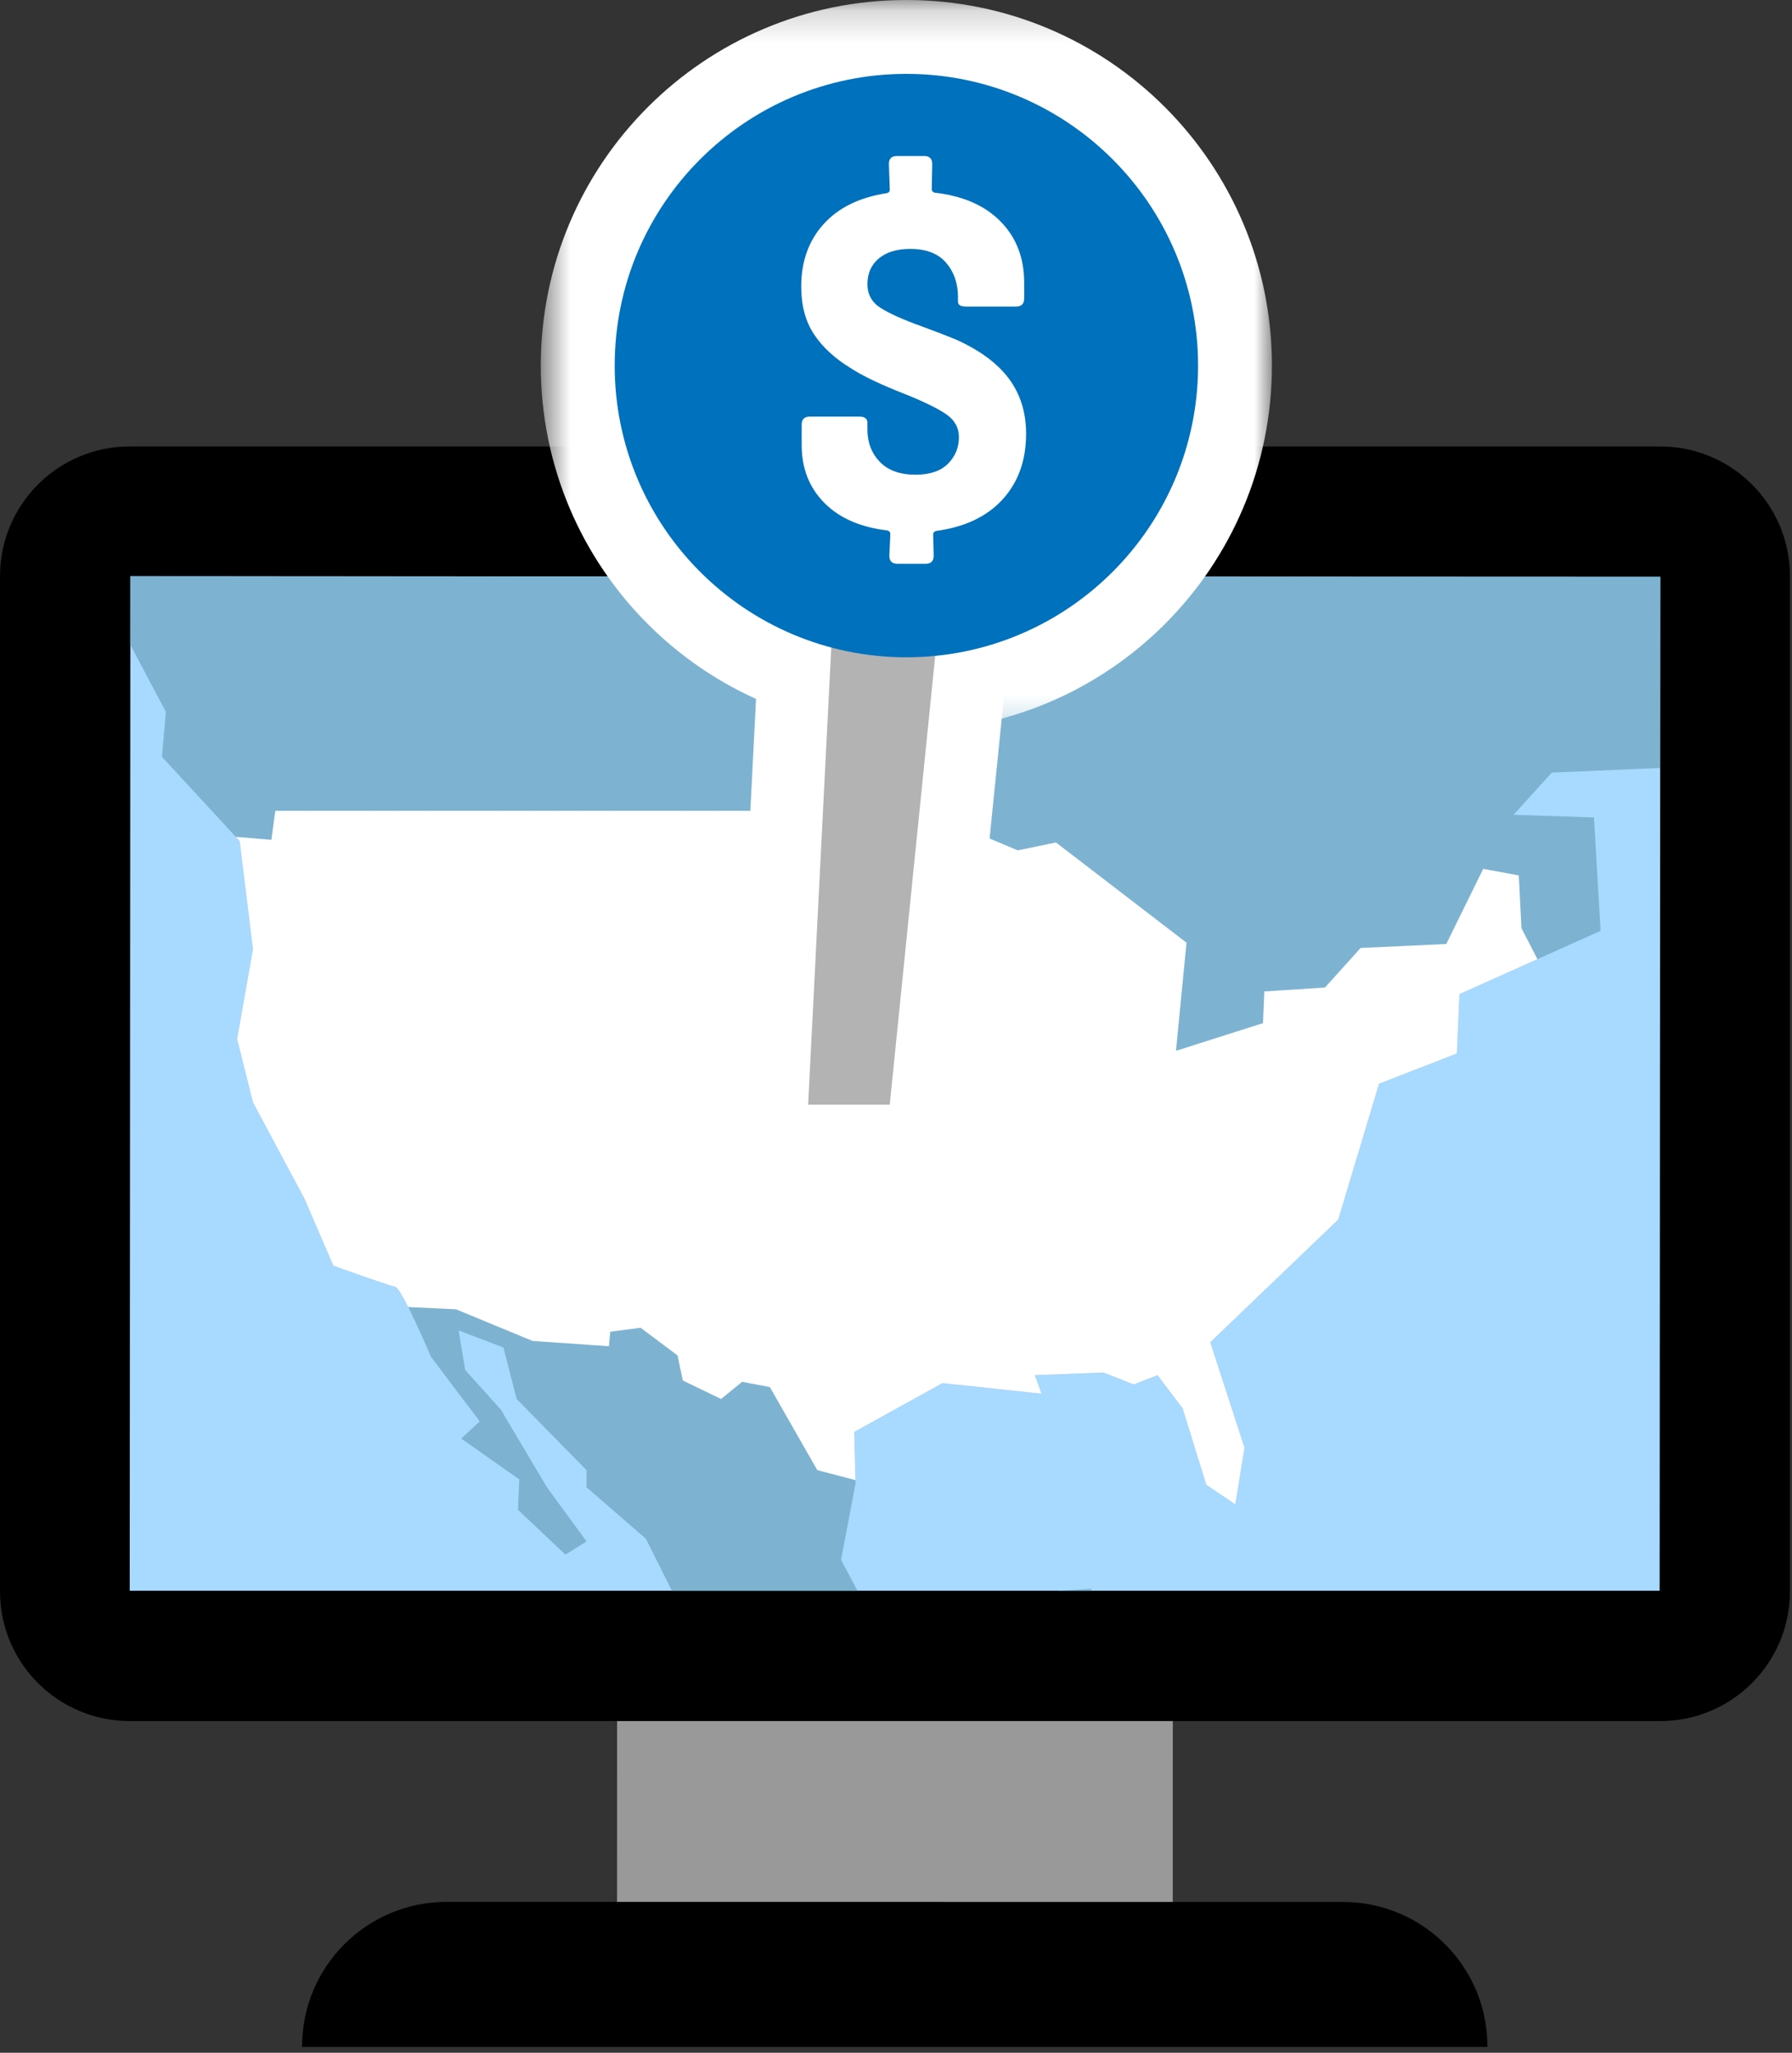 <?xml version="1.0" encoding="UTF-8"?>
<svg width="55px" height="63px" viewBox="0 0 55 63" version="1.1" xmlns="http://www.w3.org/2000/svg" xmlns:xlink="http://www.w3.org/1999/xlink">
    <rect x="0" y="0" width="55" height="63" fill="#333333" stroke="none"/>
    <!-- Generator: Sketch 49.3 (51167) - http://www.bohemiancoding.com/sketch -->
    <title>Feature-Ico-01</title>
    <desc>Created with Sketch.</desc>
    <defs>
        <polygon id="path-1" points="0.598 0.179 23.038 0.179 23.038 22.619 0.598 22.619"></polygon>
    </defs>
    <g id="Landing-page" stroke="none" stroke-width="1" fill="none" fill-rule="evenodd">
        <g id="HOS-Icons" transform="translate(-332, -1502)">
            <g id="Feature-Ico-01" transform="translate(332, 1501)">
                <polygon id="Fill-1" fill="#999999" points="18.938 60.488 18.945 29.35 36 29.369 35.994 60.488"></polygon>
                <g id="Group-25" transform="translate(0, 0.821)">
                    <path d="M9.271,63 L9.272,62.968 C9.28,60.524 11.263,58.549 13.707,58.549 L41.218,58.551 C43.672,58.551 45.661,60.545 45.652,63 L9.271,63 Z" id="Fill-2" fill="#000000"></path>
                    <path d="M50.957,53 L3.98,53 C1.782,53 0,51.218 0,49.02 L0,17.862 C0,15.664 1.782,13.881 3.98,13.881 L50.957,13.881 C53.155,13.881 54.937,15.664 54.937,17.862 L54.937,49.02 C54.937,51.218 53.155,53 50.957,53" id="Fill-4" fill="#000000"></path>
                    <polygon id="Fill-6" fill="#A8D9FF" points="3.981 49 4.001 17.862 50.958 17.882 50.938 49"></polygon>
                    <path d="M3.999,19.967 L5.092,22.029 L4.97,23.405 L7.358,25.995 L7.763,29.314 L7.276,32.066 L7.763,34.009 L9.341,36.963 L10.231,39.028 C10.231,39.028 11.931,39.634 12.134,39.675 C12.336,39.716 13.227,41.82 13.227,41.82 L14.724,43.803 L14.157,44.329 L15.938,45.584 L15.897,46.515 L17.354,47.891 L18.002,47.486 L16.788,45.826 L15.371,43.439 L14.278,42.225 L14.076,41.01 L15.452,41.536 L15.856,43.114 L18.002,45.3 L18.002,45.826 L19.823,47.404 L20.621,49 L26.318,49 L25.813,48.053 L26.259,45.705 L26.218,44.127 L28.929,42.629 L31.965,42.953 L31.763,42.387 L33.866,42.306 L34.798,42.67 L35.526,42.387 L36.295,43.399 L37.023,45.745 L37.914,46.353 L38.197,44.613 L37.145,41.374 L41.071,37.611 L42.325,33.442 L44.714,32.511 L44.794,30.69 L49.125,28.747 L48.923,25.267 L46.454,25.186 L47.627,23.891 L50.953,23.748 L50.957,17.882 L4,17.863 L3.999,19.967 Z" id="Fill-8" fill="#7DB3D1"></path>
                    <polygon id="Fill-10" fill="#7DB3D1" points="33.484 49 33.504 48.942 32.469 49"></polygon>
                    <path d="M46.697,28.666 L46.615,27.047 L45.523,26.845 L44.389,29.151 L41.76,29.273 L40.666,30.487 L38.804,30.608 L38.764,31.58 L36.093,32.43 L36.416,29.111 L32.41,26.035 L31.236,26.278 L28.363,25.064 L8.45,25.064 L8.329,25.954 L7.237,25.863 L7.357,25.995 L7.763,29.313 L7.277,32.065 L7.763,34.008 L9.341,36.962 L10.232,39.027 C10.232,39.027 11.931,39.634 12.133,39.674 C12.204,39.688 12.358,39.957 12.528,40.293 L13.995,40.362 L16.343,41.333 L18.689,41.496 L18.73,41.05 L19.662,40.929 L20.796,41.779 L20.956,42.547 L22.131,43.115 L22.777,42.588 L23.628,42.749 L25.085,45.299 L26.256,45.605 L26.218,44.126 L28.928,42.628 L31.965,42.953 L31.762,42.385 L33.867,42.305 L34.798,42.669 L35.526,42.385 L36.295,43.398 L37.023,45.745 L37.914,46.352 L38.197,44.612 L37.145,41.374 L41.072,37.61 L42.325,33.441 L44.714,32.511 L44.794,30.689 L47.187,29.617 L46.697,28.666 Z" id="Fill-12" fill="#FFFFFF"></path>
                    <g id="Group-16" transform="translate(16, 0)">
                        <mask id="mask-2" fill="white">
                            <use xlink:href="#path-1"></use>
                        </mask>
                        <g id="Clip-15"></g>
                        <path d="M23.038,11.399 C23.038,17.596 18.015,22.619 11.818,22.619 C5.621,22.619 0.598,17.596 0.598,11.399 C0.598,5.202 5.621,0.179 11.818,0.179 C18.015,0.179 23.038,5.202 23.038,11.399" id="Fill-14" fill="#FFFFFF" mask="url(#mask-2)"></path>
                    </g>
                    <polygon id="Fill-17" fill="#FFFFFF" points="22.461 36.309 23.799 9.868 31.998 9.868 29.319 36.309"></polygon>
                    <polygon id="Fill-19" fill="#B3B3B3" points="27.308 34.082 24.803 34.082 25.916 12.095 29.535 12.095"></polygon>
                    <path d="M36.771,11.399 C36.771,16.343 32.763,20.352 27.819,20.352 C22.875,20.352 18.866,16.343 18.866,11.399 C18.866,6.455 22.875,2.446 27.819,2.446 C32.763,2.446 36.771,6.455 36.771,11.399" id="Fill-21" fill="#0071BC"></path>
                    <path d="M30.769,15.509 C30.286,16.036 29.607,16.357 28.729,16.474 C28.67,16.493 28.641,16.528 28.641,16.576 L28.656,17.234 C28.656,17.401 28.573,17.483 28.407,17.483 L27.544,17.483 C27.378,17.483 27.296,17.401 27.296,17.234 L27.326,16.562 C27.326,16.513 27.296,16.478 27.238,16.46 C26.409,16.362 25.763,16.08 25.3,15.612 C24.837,15.144 24.605,14.553 24.605,13.842 L24.605,13.213 C24.605,13.048 24.688,12.965 24.854,12.965 L26.375,12.965 C26.54,12.965 26.623,13.028 26.623,13.155 L26.623,13.36 C26.623,13.759 26.75,14.091 27.003,14.353 C27.256,14.617 27.623,14.748 28.1,14.748 C28.539,14.748 28.87,14.636 29.094,14.412 C29.319,14.188 29.431,13.915 29.431,13.593 C29.431,13.301 29.296,13.064 29.029,12.884 C28.76,12.704 28.334,12.496 27.749,12.263 C27.028,11.98 26.487,11.722 26.126,11.488 C25.629,11.186 25.248,10.838 24.986,10.442 C24.722,10.047 24.591,9.558 24.591,8.973 C24.591,8.202 24.82,7.565 25.278,7.057 C25.736,6.551 26.384,6.233 27.223,6.107 C27.282,6.088 27.31,6.053 27.31,6.005 L27.282,5.215 C27.282,5.049 27.364,4.967 27.53,4.967 L28.363,4.967 C28.529,4.967 28.612,5.049 28.612,5.215 L28.597,5.989 C28.597,6.039 28.626,6.072 28.685,6.092 C29.553,6.19 30.228,6.485 30.71,6.977 C31.193,7.469 31.434,8.095 31.434,8.856 L31.434,9.338 C31.434,9.505 31.351,9.587 31.186,9.587 L29.651,9.587 C29.484,9.587 29.402,9.538 29.402,9.441 L29.402,9.294 C29.402,8.876 29.28,8.525 29.037,8.241 C28.792,7.959 28.427,7.818 27.939,7.818 C27.53,7.818 27.208,7.916 26.974,8.11 C26.741,8.305 26.623,8.569 26.623,8.899 C26.623,9.212 26.755,9.453 27.018,9.623 C27.282,9.794 27.71,9.987 28.305,10.201 C28.705,10.347 29.045,10.479 29.329,10.595 C30.07,10.927 30.616,11.33 30.966,11.802 C31.317,12.275 31.493,12.838 31.493,13.491 C31.493,14.309 31.251,14.983 30.769,15.509" id="Fill-23" fill="#FFFFFF"></path>
                </g>
            </g>
        </g>
    </g>
</svg>